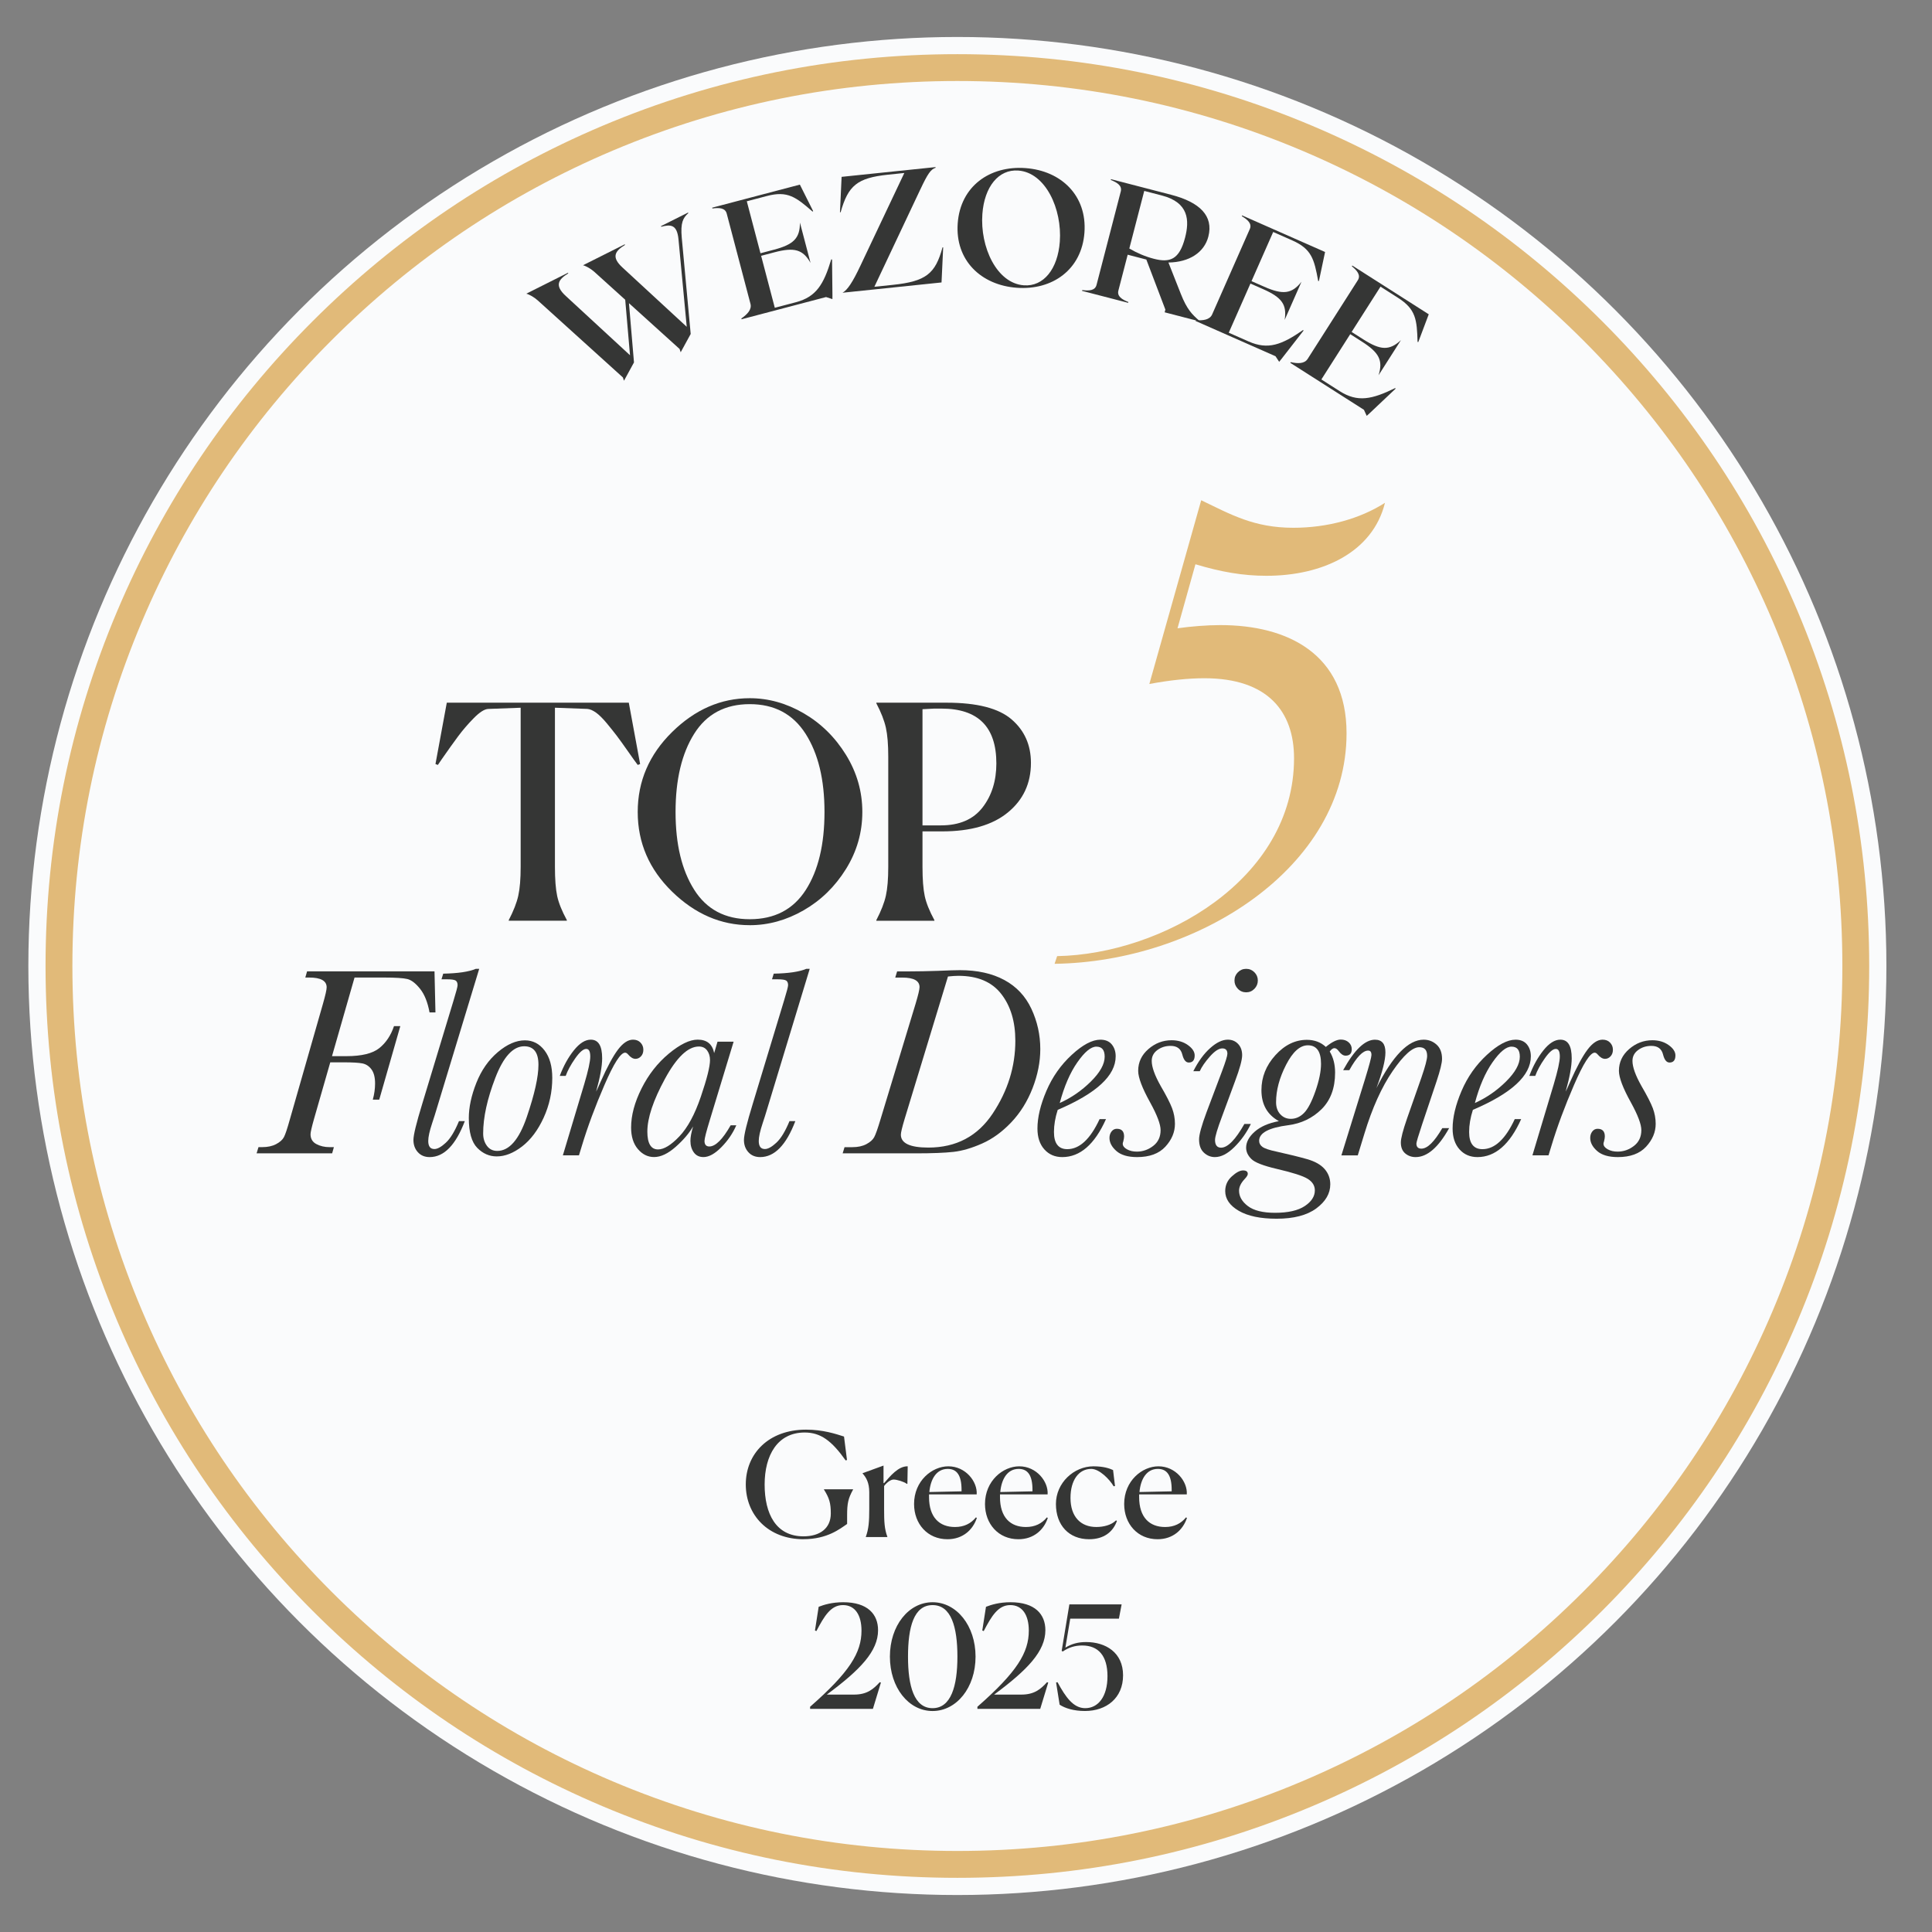 <?xml version="1.0" encoding="UTF-8"?>
<svg id="Layer_1" data-name="Layer 1" xmlns="http://www.w3.org/2000/svg" viewBox="0 0 1080 1080">
  <rect x="0" y="0" width="1080" height="1080" fill="#808080" stroke="none"/>
  <defs>
    <style>
      .cls-1 {
        fill: #353635;
      }

      .cls-2 {
        fill: #e1ba79;
      }

      .cls-3 {
        fill: #fafbfc;
      }
    </style>
  </defs>
  <circle class="cls-3" cx="535.18" cy="540" r="519.33"/>
  <path class="cls-2" d="M671.49,279.64c16.46,7.88,29.35,15.39,51.54,15.39,18.97,0,37.22-5.01,51.18-13.96-6.8,27.56-34.72,40.8-66.22,40.8-13.24,0-25.41-2.15-39.73-6.44l-10.02,35.79c7.52-1.07,16.46-1.79,23.98-1.79,37.58,0,70.51,16.11,70.51,60.49,0,75.16-83.4,127.78-163.21,128.85l1.43-4.29c58.34-1.07,132.43-42.59,132.43-110.6,0-26.13-14.68-44.74-50.11-44.74-8.95,0-19.33,1.07-30.78,3.22l28.99-102.72Z"/>
  <g>
    <path class="cls-1" d="M449.17,860.44c-19.66,0-32.27-13.43-32.27-30.63s12.77-30.63,33.68-30.63c9.54,0,16.67,2.41,21.23,3.86l1.66,13.1-.75.24c-7.88-11.09-14.02-15.6-22.89-15.6-15.26,0-22.4,12.78-22.4,29.1s6.3,28.94,21.73,28.94c9.04,0,15.26-4.34,15.26-12.78,0-5.79-.83-8.6-3.82-13.35v-.16h16.26v.16c-2.74,4.98-3.32,7.72-3.32,14.39v4.82c-3.9,2.65-11.03,8.52-24.39,8.52Z"/>
    <path class="cls-1" d="M484.01,859.23v-.16c1.58-4.42,1.91-8.36,1.91-15.44v-9.49c0-5.31-1.74-8.28-3.73-10.45v-.16l11.7-4.26v9.81h.33c3.32-3.78,7.8-9.49,13.19-9.41l-.17,9.81h-.33c-1.58-1.21-5.56-2.41-7.38-2.41-1.33,0-3.48,1.21-5.31,3.62v12.86c0,6.99.17,11.09,1.82,15.52v.16h-12.03Z"/>
    <path class="cls-1" d="M529.63,860.44c-11.11,0-18.66-8.52-18.66-19.7,0-12.94,10.04-21.06,19.16-21.06,9.71,0,16.34,8.6,15.84,15.68h-26.63v1.53c0,11.34,5.81,16.72,14.52,16.72,5.06,0,8.88-1.93,11.7-5.39l.5.32c-2.16,6.59-7.8,11.9-16.42,11.9ZM519.51,834.06l18-.4v-.88c0-7.96-2.57-11.66-7.71-11.66-6.3,0-9.62,5.63-10.29,12.94Z"/>
    <path class="cls-1" d="M569.28,860.44c-11.12,0-18.66-8.52-18.66-19.7,0-12.94,10.04-21.06,19.16-21.06,9.7,0,16.34,8.6,15.84,15.68h-26.62v1.53c0,11.34,5.81,16.72,14.52,16.72,5.06,0,8.88-1.93,11.7-5.39l.5.32c-2.16,6.59-7.8,11.9-16.42,11.9ZM559.16,834.06l18-.4v-.88c0-7.96-2.57-11.66-7.71-11.66-6.3,0-9.62,5.63-10.29,12.94Z"/>
    <path class="cls-1" d="M624.36,850.23c-2.16,6.11-7.3,10.21-15.51,10.21-11.28,0-18.58-7.8-18.58-19.7s10.12-21.06,20.99-21.06c5.72,0,9.04,1.21,10.95,2.09l1.08,8.92-.75.16c-2.24-3.86-7.96-9.73-12.52-9.73-7.05,0-11.61,6.35-11.61,16.24,0,10.53,5.72,16.24,14.43,16.24,3.98,0,8.38-1.04,11.03-3.7l.5.32Z"/>
    <path class="cls-1" d="M647.08,860.44c-11.12,0-18.66-8.52-18.66-19.7,0-12.94,10.04-21.06,19.16-21.06,9.71,0,16.34,8.6,15.84,15.68h-26.63v1.53c0,11.34,5.81,16.72,14.52,16.72,5.06,0,8.88-1.93,11.7-5.39l.5.32c-2.16,6.59-7.8,11.9-16.42,11.9ZM636.97,834.06l18-.4v-.88c0-7.96-2.57-11.66-7.71-11.66-6.3,0-9.62,5.63-10.29,12.94Z"/>
  </g>
  <g>
    <path class="cls-1" d="M452.85,955.28v-1.2c22.11-19.39,28.73-30.24,28.73-42.54,0-8.7-3.59-14.29-10.37-14.29s-10.45,6.15-14.84,14.53l-.8-.32,2.07-13.25c2.87-1.12,7.42-2.55,13.73-2.55,13.65,0,19.47,6.7,19.47,15.64,0,11.73-9.9,22.11-28.65,35.99h15.24c7.26,0,10.77-3.03,14.36-6.94l.64.24-4.47,14.68h-35.11Z"/>
    <path class="cls-1" d="M497.46,926.07c0-17.32,10.45-30.41,23.86-30.41s24.02,13.09,24.02,30.41-10.61,30.4-24.02,30.4-23.86-13.09-23.86-30.4ZM535.2,926.07c0-16.52-3.43-28.81-13.89-28.81s-13.73,12.29-13.73,28.81,3.43,28.81,13.73,28.81,13.89-12.29,13.89-28.81Z"/>
    <path class="cls-1" d="M546.38,955.28v-1.2c22.11-19.39,28.73-30.24,28.73-42.54,0-8.7-3.59-14.29-10.37-14.29s-10.45,6.15-14.84,14.53l-.8-.32,2.07-13.25c2.87-1.12,7.42-2.55,13.73-2.55,13.65,0,19.47,6.7,19.47,15.64,0,11.73-9.9,22.11-28.65,35.99h15.24c7.26,0,10.77-3.03,14.36-6.94l.64.24-4.47,14.68h-35.11Z"/>
    <path class="cls-1" d="M592.35,952.97l-1.99-12.45.8-.16c4.55,8.38,8.86,14.52,15.48,14.52,7.26,0,12.45-6.46,12.45-17.88s-5.11-17.16-14.12-17.16c-3.99,0-7.5,1.04-10.85,3.35l-.64-.32,4.31-26.02h29.21l-1.52,7.98h-27.21l-2.71,16.2c3.43-2.08,7.02-3.11,11.57-3.11,10.93,0,20.67,5.83,20.67,18.59s-9.34,19.95-21.31,19.95c-6.23,0-11.09-1.52-14.13-3.51Z"/>
  </g>
  <g>
    <path class="cls-1" d="M316.86,514.68h-32.47v-.33c2.66-5.1,4.44-9.66,5.33-13.65.89-4,1.33-9.38,1.33-16.15v-88.92l-18.15.67c-2.11.11-4.8,1.83-8.08,5.16-3.28,3.33-6.19,6.72-8.74,10.16-2.56,3.44-5.61,7.72-9.16,12.82-1,1.44-1.72,2.5-2.16,3.16l-1.33-.5,6.33-34.3h101.74l6.33,34.3-1.33.5c-1.11-1.44-2.94-4-5.5-7.66-2.56-3.66-4.64-6.55-6.24-8.66-1.61-2.11-3.5-4.47-5.66-7.08-2.17-2.61-4.14-4.55-5.91-5.83-1.78-1.27-3.39-1.97-4.83-2.08l-18.15-.67v88.92c0,6.99.42,12.43,1.25,16.32.83,3.89,2.64,8.38,5.41,13.49v.33Z"/>
    <path class="cls-1" d="M419.1,517.18c-16.1,0-30.56-6.25-43.38-18.73-12.82-12.49-19.23-27.34-19.23-44.54s6.41-32.11,19.23-44.71c12.82-12.6,27.28-18.9,43.38-18.9,10.43,0,20.48,2.8,30.14,8.41,9.66,5.61,17.54,13.35,23.65,23.23,6.1,9.88,9.16,20.54,9.16,31.97s-3.05,22.06-9.16,31.89c-6.11,9.83-13.99,17.51-23.65,23.06-9.66,5.55-19.71,8.33-30.14,8.33ZM419.1,513.85c13.88,0,24.31-5.44,31.31-16.32,6.99-10.88,10.49-25.42,10.49-43.63s-3.53-32.66-10.57-43.71c-7.05-11.04-17.46-16.57-31.22-16.57s-24.12,5.52-31.06,16.57c-6.94,11.05-10.41,25.62-10.41,43.71s3.47,32.47,10.41,43.46c6.94,10.99,17.29,16.49,31.06,16.49Z"/>
    <path class="cls-1" d="M489.88,514.35c2.66-5.1,4.44-9.66,5.33-13.65.89-4,1.33-9.38,1.33-16.15v-61.61c0-6.77-.44-12.16-1.33-16.15-.89-4-2.66-8.55-5.33-13.65v-.33h39.3c16.99,0,29.08,3.11,36.3,9.33,7.22,6.22,10.82,14.32,10.82,24.31,0,11.44-4.3,20.68-12.91,27.73-8.6,7.05-20.84,10.57-36.72,10.57h-10.99v19.82c0,6.99.42,12.43,1.25,16.32.83,3.89,2.64,8.38,5.41,13.49v.33h-32.47v-.33ZM526.34,396.12h-4.33c-.67,0-2.78.11-6.33.33v64.94h10.32c10.32,0,18.07-3.33,23.23-9.99,5.16-6.66,7.74-14.88,7.74-24.65,0-20.42-10.21-30.64-30.64-30.64Z"/>
  </g>
  <g>
    <path class="cls-1" d="M384.6,118.79l.17.33c-2.96,2.72-4.44,5.32-3.65,13.89l4.98,53.68-5.59,10.23-.62-1.85-28.3-25.59,2.81,33.12-5.59,10.23-.62-1.85-47.56-43.03c-1.9-1.73-4.66-3.33-6.43-3.78l23.3-11.69.17.33c-5.52,3.39-7.86,6.73-1.38,12.65l35.89,33.12-2.68-31.02-17.16-15.51c-1.9-1.73-4.66-3.33-6.43-3.78l23.3-11.69.17.33c-5.52,3.39-7.86,6.73-1.38,12.65l35.89,33.12-4.6-48.82c-.79-8.57-4.54-8.44-9.65-7.11l-.17-.33,15.15-7.6Z"/>
    <path class="cls-1" d="M465.12,145.07l.22,20.04-.02,2.1-3.55-1.16-47.22,12.42-.12-.45c3.3-2.3,5.93-4.99,5.08-8.2l-13.27-50.43c-.84-3.21-4.22-3.37-7.99-2.85l-.12-.45,49-12.89,7.42,14.81-.31.27c-9.4-8.2-14.04-11.74-25.54-8.71l-11.23,2.95,7.64,29.05,7.48-1.97c11.05-2.91,14.6-6.41,14.58-15.17l5.93,22.54c-4.27-7.55-9.09-8.85-20.14-5.94l-7.48,1.97,7.64,29.05,11.76-3.09c11.49-3.02,15.63-10.11,19.8-23.98l.4.08Z"/>
    <path class="cls-1" d="M514.52,105.77l-25.74,54.54,10.26-1.07c18.6-1.93,23.81-6.18,27.83-20.95l.37-.04-.92,19.64-55.35,5.75c2.72-1.49,5.61-5.77,10.01-15.12l24.54-51.82-9.07.94c-17.32,1.8-22.34,6.12-26.53,21l-.37.04.91-19.82,52.51-5.45.04.37c-2.69.83-4.46,3.43-8.48,12Z"/>
    <path class="cls-1" d="M606.21,130.03c-1.52,20.67-17.9,32.31-37.84,30.83-20.03-1.48-34.52-15.39-33-36.06,1.52-20.67,17.9-32.31,37.93-30.83,19.94,1.47,34.43,15.38,32.91,36.05ZM592.44,135.11c1.35-18.28-7.96-38.65-23.21-39.77-11.03-.81-18.96,9.04-20.08,24.29-1.35,18.38,7.95,38.74,23.2,39.86,11.03.81,18.96-9.13,20.09-24.38Z"/>
    <path class="cls-1" d="M670.39,179.32l-.07.27-19.26-5,.39-1.52-10.64-27.98-10.43-2.71-5.2,20.06c-.83,3.21,2.04,5,5.58,6.39l-.12.45-25.77-6.68.12-.45c3.77.5,7.15.33,7.98-2.88l13.55-52.26c.83-3.21-2.03-5-5.57-6.39l.12-.45,33.62,8.72c15.96,4.14,23.78,11.78,20.78,23.38-2.31,8.92-10.76,14.34-22.31,14.48l6.95,17.6c3.39,8.59,6.27,11.43,10.3,14.95ZM631.29,138.91c4.29,2.54,9.01,4.53,13.65,5.73,9.01,2.34,14.32.57,17.53-11.82,2.45-9.45,2.23-19.6-13.02-23.55l-9.81-2.54-8.35,32.19Z"/>
    <path class="cls-1" d="M728.69,184.8l-12.31,15.82-1.32,1.63-2.05-3.12-44.68-19.71.19-.42c4.01.26,7.74-.21,9.08-3.24l21.04-47.71c1.34-3.04-1.2-5.26-4.47-7.21l.19-.42,46.36,20.45-3.43,16.21-.41.02c-2.24-12.27-3.67-17.93-14.54-22.73l-10.62-4.69-12.12,27.48,7.08,3.12c10.45,4.61,15.42,4.08,20.86-2.78l-9.41,21.33c1.36-8.56-1.6-12.59-12.05-17.2l-7.08-3.12-12.12,27.48,11.13,4.91c10.87,4.8,18.53,1.83,30.42-6.42l.26.32Z"/>
    <path class="cls-1" d="M780.13,217.29l-14.57,13.77-1.56,1.41-1.55-3.39-41.17-26.25.25-.39c3.93.87,7.69.97,9.47-1.83l28.03-43.97c1.78-2.8-.39-5.38-3.33-7.8l.25-.39,42.73,27.24-5.84,15.5-.41-.04c-.36-12.46-.91-18.28-10.93-24.67l-9.79-6.24-16.14,25.32,6.53,4.16c9.63,6.14,14.62,6.37,21.04.41l-12.53,19.65c2.64-8.26.33-12.68-9.3-18.82l-6.52-4.16-16.14,25.32,10.25,6.54c10.02,6.39,18.04,4.61,31.04-1.73l.21.35Z"/>
  </g>
  <path class="cls-2" d="M535.18,1049.72c-68.81,0-135.56-13.48-198.41-40.06-60.7-25.67-115.21-62.42-162.02-109.23-46.81-46.81-83.56-101.32-109.23-162.02-26.58-62.85-40.06-129.6-40.06-198.41s13.48-135.56,40.06-198.41c25.67-60.7,62.42-115.21,109.23-162.02,46.81-46.81,101.32-83.56,162.02-109.23,62.85-26.58,129.6-40.06,198.41-40.06s135.56,13.48,198.41,40.06c60.7,25.67,115.21,62.42,162.02,109.23,46.81,46.81,83.56,101.32,109.23,162.02,26.58,62.85,40.06,129.6,40.06,198.41s-13.48,135.56-40.06,198.41c-25.67,60.7-62.42,115.21-109.23,162.02-46.81,46.81-101.32,83.56-162.02,109.23-62.85,26.58-129.6,40.06-198.41,40.06ZM535.18,45.28c-66.79,0-131.58,13.08-192.56,38.87-58.91,24.92-111.82,60.59-157.25,106.03s-81.11,98.34-106.03,157.25c-25.8,60.99-38.87,125.77-38.87,192.56s13.08,131.58,38.87,192.56c24.92,58.91,60.59,111.82,106.03,157.25s98.34,81.11,157.25,106.03c60.99,25.79,125.77,38.87,192.56,38.87s131.58-13.08,192.56-38.87c58.91-24.92,111.82-60.59,157.25-106.03s81.11-98.34,106.03-157.25c25.8-60.99,38.87-125.77,38.87-192.56s-13.08-131.58-38.87-192.56c-24.92-58.91-60.59-111.82-106.03-157.25s-98.34-81.11-157.25-106.03c-60.99-25.79-125.77-38.87-192.56-38.87Z"/>
  <g>
    <path class="cls-1" d="M242.89,543.01l.53,22.95h-3.3c-1.05-5.7-2.81-10.1-5.29-13.2-2.47-3.1-4.85-4.92-7.12-5.48-2.28-.55-6.64-.83-13.09-.83h-16.43l-12.6,43.95h8.03c8.55,0,14.69-1.5,18.42-4.5,3.72-3,6.46-7.1,8.21-12.3h3.53l-11.78,41.1h-3.6c.85-3.1,1.27-6.1,1.27-9,0-3.45-.67-6.09-2.02-7.91-1.35-1.83-3.05-2.94-5.1-3.34-2.05-.4-5.48-.6-10.28-.6h-7.65l-9,31.35c-1.35,4.75-2.03,7.7-2.03,8.85,0,2.5,1.07,4.33,3.23,5.48,2.15,1.15,4.6,1.73,7.35,1.73h2.47l-.97,3.45h-42.23l1.05-3.45h2.03c3.1,0,5.71-.56,7.84-1.69,2.12-1.12,3.57-2.42,4.35-3.9.78-1.47,1.86-4.71,3.26-9.71l18.53-64.73c1.4-4.9,2.1-8,2.1-9.3,0-3.65-3.25-5.48-9.75-5.48h-2.18l.98-3.45h71.26Z"/>
    <path class="cls-1" d="M256.53,626.72h3.3c-5.1,13.4-11.65,20.1-19.65,20.1-2.75,0-4.95-.91-6.6-2.74-1.65-1.82-2.47-4.11-2.47-6.86s1.62-9.38,4.88-20.03l17.55-57.91c1.5-4.9,2.25-7.75,2.25-8.55,0-1.2-.34-2.05-1.01-2.55-.68-.5-2.36-.75-5.06-.75h-2.92l.97-3.15c8.25-.15,14.33-1.05,18.23-2.7h1.88l-24.15,79.51c-.35,1.25-1.08,3.52-2.17,6.83-1.45,4.35-2.17,7.65-2.17,9.9,0,1.5.29,2.62.86,3.38.57.75,1.44,1.12,2.59,1.12,1.7,0,3.83-1.17,6.38-3.53,2.55-2.35,5-6.38,7.35-12.08Z"/>
    <path class="cls-1" d="M262.07,624.99c0-6,1.4-12.54,4.2-19.62,2.8-7.08,6.8-12.81,12-17.21,5.2-4.4,10.25-6.6,15.15-6.6,4.45,0,8.11,1.89,10.99,5.66,2.88,3.78,4.31,8.89,4.31,15.34,0,7.8-1.6,15.2-4.8,22.2-3.2,7-7.21,12.36-12.04,16.09-4.83,3.73-9.56,5.59-14.21,5.59-4.15,0-7.79-1.6-10.91-4.8s-4.69-8.75-4.69-16.65ZM270.09,633.62c0,2.7.7,5,2.1,6.9,1.4,1.9,3.33,2.85,5.78,2.85,6.7,0,12.21-6.35,16.54-19.05,4.33-12.7,6.49-22.4,6.49-29.1,0-3.45-.66-6.04-1.99-7.76-1.33-1.72-3.31-2.59-5.96-2.59-6.25,0-11.64,5.89-16.17,17.67-4.53,11.78-6.79,22.14-6.79,31.09Z"/>
    <path class="cls-1" d="M316.21,601.44h-3.3c2.1-5.6,4.74-10.38,7.91-14.33,3.17-3.95,6.31-5.93,9.41-5.93,2.15,0,3.75.86,4.8,2.59,1.05,1.72,1.58,4.34,1.58,7.84,0,4.35-1.12,10.55-3.38,18.6.3-.5,1.12-2.3,2.48-5.4,3.7-8.35,6.95-14.38,9.75-18.08,2.8-3.7,5.6-5.55,8.4-5.55,1.75,0,3.15.55,4.2,1.65,1.05,1.1,1.58,2.43,1.58,3.97s-.44,2.73-1.31,3.68c-.88.95-1.91,1.42-3.11,1.42-1.35,0-2.73-.83-4.12-2.47-.55-.65-1.1-.98-1.65-.98-2.5,0-6.35,6.01-11.55,18.04-5.2,12.03-9.4,23.34-12.6,33.94l-1.65,5.4h-9l11.93-39.75c2.25-7.6,3.38-12.75,3.38-15.45,0-1.45-.19-2.53-.56-3.23s-.94-1.05-1.69-1.05c-1.65,0-3.71,1.78-6.19,5.33-2.48,3.55-4.24,6.8-5.29,9.75Z"/>
    <path class="cls-1" d="M401.1,582.31h9l-13.35,43.95c-1.95,6.35-2.93,10.2-2.93,11.55,0,1,.23,1.76.67,2.29.45.53,1.12.79,2.03.79,3.45,0,7.43-3.95,11.93-11.85h3.15c-1.95,4.5-4.74,8.59-8.36,12.26-3.63,3.68-6.96,5.51-10.01,5.51-2.35,0-4.15-.88-5.4-2.63-1.25-1.75-1.88-3.9-1.88-6.45,0-2.05.5-4.73,1.5-8.03-2.25,3.85-5.51,7.66-9.79,11.44-4.28,3.77-8.29,5.66-12.04,5.66-3.5,0-6.51-1.49-9.04-4.46-2.53-2.97-3.79-6.99-3.79-12.04,0-6.8,1.95-14.09,5.85-21.87,3.9-7.77,8.99-14.26,15.26-19.46,6.27-5.2,11.64-7.8,16.09-7.8,2.6,0,4.66.63,6.19,1.88,1.52,1.25,2.54,3.13,3.04,5.63l1.88-6.38ZM361.87,632.57c0,3.3.5,5.79,1.5,7.46,1,1.68,2.5,2.51,4.5,2.51,3.3,0,7.26-2.42,11.89-7.28,4.62-4.85,8.64-12.28,12.04-22.28,3.4-10,5.1-16.8,5.1-20.4,0-2.1-.54-3.89-1.61-5.36-1.08-1.47-2.61-2.21-4.61-2.21-6.1,0-12.43,6.03-18.98,18.08-6.55,12.05-9.83,21.88-9.83,29.48Z"/>
    <path class="cls-1" d="M441.29,626.72h3.3c-5.1,13.4-11.65,20.1-19.65,20.1-2.75,0-4.95-.91-6.6-2.74-1.65-1.82-2.47-4.11-2.47-6.86s1.62-9.38,4.88-20.03l17.55-57.91c1.5-4.9,2.25-7.75,2.25-8.55,0-1.2-.34-2.05-1.01-2.55-.68-.5-2.36-.75-5.06-.75h-2.92l.97-3.15c8.25-.15,14.33-1.05,18.23-2.7h1.88l-24.15,79.51c-.35,1.25-1.08,3.52-2.17,6.83-1.45,4.35-2.17,7.65-2.17,9.9,0,1.5.29,2.62.86,3.38.57.75,1.44,1.12,2.59,1.12,1.7,0,3.83-1.17,6.38-3.53,2.55-2.35,5-6.38,7.35-12.08Z"/>
    <path class="cls-1" d="M501.49,543.01h7.35c4.25,0,9.42-.1,15.53-.3,5.8-.25,9.88-.38,12.23-.38,9.75,0,18.01,1.83,24.79,5.48,6.78,3.65,11.83,9.01,15.15,16.09,3.32,7.08,4.99,14.59,4.99,22.54,0,7.15-1.44,14.43-4.31,21.83-2.88,7.4-6.84,13.76-11.89,19.09-5.05,5.33-10.48,9.28-16.28,11.85-5.8,2.58-11.14,4.14-16.01,4.69-4.88.55-11.91.83-21.11.83h-40.88l1.05-3.45h4.35c3.1,0,5.71-.56,7.84-1.69,2.12-1.12,3.59-2.42,4.39-3.9.8-1.47,1.95-4.71,3.45-9.71l19.65-64.73c1.5-5,2.25-8.15,2.25-9.45,0-3.55-3.22-5.33-9.68-5.33h-3.9l1.05-3.45ZM529.92,545.86l-24.23,79.66c-1.4,4.65-2.1,7.58-2.1,8.78,0,4.8,5.12,7.2,15.38,7.2,15.55,0,27.54-6.35,35.97-19.05,8.43-12.7,12.64-26.25,12.64-40.65,0-10.7-2.62-19.43-7.88-26.18-5.25-6.75-13.23-10.13-23.93-10.13-1.65,0-3.6.13-5.85.38Z"/>
    <path class="cls-1" d="M614.66,625.59h3.6c-6.35,14.15-14.5,21.23-24.45,21.23-4.1,0-7.44-1.44-10.01-4.31-2.58-2.88-3.86-6.76-3.86-11.66,0-6.2,1.66-13.2,4.99-21,3.33-7.8,8.05-14.53,14.18-20.18,6.12-5.65,11.46-8.48,16.01-8.48,2.8,0,4.92.89,6.38,2.66,1.45,1.78,2.17,3.99,2.17,6.64,0,5.4-2.7,10.59-8.1,15.56s-13.5,9.76-24.3,14.36c-1.4,4.35-2.1,8.48-2.1,12.38,0,3.2.62,5.6,1.88,7.2,1.25,1.6,3.1,2.4,5.55,2.4,6.85,0,12.88-5.6,18.08-16.8ZM592.39,616.59c6.45-2.9,12.25-6.9,17.4-12,5.15-5.1,7.73-9.73,7.73-13.88,0-1.9-.39-3.31-1.16-4.24-.78-.92-1.94-1.39-3.49-1.39-3,0-6.54,2.91-10.61,8.74-4.08,5.83-7.36,13.41-9.86,22.76Z"/>
    <path class="cls-1" d="M656.8,628.22c0,4.65-1.79,8.91-5.36,12.79-3.58,3.88-8.84,5.81-15.79,5.81-5.15,0-9.01-1.14-11.59-3.41-2.58-2.28-3.86-4.71-3.86-7.31,0-1.4.39-2.6,1.16-3.6.77-1,1.76-1.5,2.96-1.5,2.7,0,4.05,1.43,4.05,4.28,0,.65-.15,1.58-.45,2.78-.2.55-.3.98-.3,1.28,0,1.2.77,2.24,2.33,3.11,1.55.88,3.4,1.31,5.55,1.31,3.35,0,6.4-1.06,9.15-3.19,2.75-2.12,4.13-5.06,4.13-8.81,0-3.25-1.93-8.38-5.78-15.38-4.5-8.1-6.75-14.03-6.75-17.78,0-4.8,1.9-8.85,5.7-12.15,3.8-3.3,8.13-4.95,12.98-4.95,3.55,0,6.59.9,9.11,2.7,2.52,1.8,3.79,3.73,3.79,5.78,0,2.65-1.1,3.98-3.3,3.98-1.65,0-2.85-1.47-3.6-4.43-.8-3.25-2.98-4.88-6.53-4.88-2.85,0-5.33.78-7.43,2.33-2.1,1.55-3.15,3.58-3.15,6.08,0,3.4,1.67,8.08,5.03,14.03,3.15,5.4,5.26,9.53,6.34,12.38,1.07,2.85,1.61,5.78,1.61,8.78Z"/>
    <path class="cls-1" d="M695.64,628.29h3.6c-2.35,4.85-5.41,9.15-9.19,12.9-3.78,3.75-7.41,5.63-10.91,5.63-2.35,0-4.41-.84-6.19-2.51-1.78-1.67-2.66-4.14-2.66-7.39,0-2.65,1.4-7.73,4.2-15.23l8.63-22.88c2-5.35,3-8.6,3-9.75,0-1-.24-1.75-.71-2.25-.48-.5-1.19-.75-2.14-.75-1.95,0-4.26,1.51-6.94,4.54-2.68,3.03-4.56,5.76-5.66,8.21h-3.6c2.75-5.45,5.89-9.75,9.41-12.9s6.81-4.73,9.86-4.73c2.35,0,4.28.8,5.78,2.4s2.25,3.7,2.25,6.3-1.33,7.5-3.98,14.55l-7.2,19.5c-2.65,7.05-3.98,11.48-3.98,13.28,0,1.45.29,2.54.86,3.26.57.73,1.41,1.09,2.51,1.09,3.7,0,8.05-4.43,13.05-13.28ZM690.09,548.11c0-1.8.64-3.34,1.91-4.61s2.81-1.91,4.61-1.91,3.34.64,4.61,1.91,1.91,2.81,1.91,4.61-.64,3.35-1.91,4.65c-1.28,1.3-2.81,1.95-4.61,1.95s-3.4-.66-4.65-1.99c-1.25-1.32-1.88-2.86-1.88-4.61Z"/>
    <path class="cls-1" d="M714.9,626.72c-3.25-1.8-5.69-4.14-7.31-7.01-1.62-2.88-2.44-6.31-2.44-10.31,0-7.3,2.6-13.81,7.8-19.54,5.2-5.73,11.08-8.59,17.63-8.59,2.05,0,3.96.33,5.74.97,1.77.65,3.39,1.65,4.84,3,3.35-2.75,6.12-4.12,8.33-4.12,1.8,0,3.27.51,4.42,1.54,1.15,1.03,1.73,2.31,1.73,3.86,0,2.4-1.15,3.6-3.45,3.6-1.3,0-2.58-.85-3.83-2.55-.8-1.1-1.6-1.65-2.4-1.65-.85,0-1.73.63-2.63,1.88,2,3.3,3,7.23,3,11.78,0,8.65-2.53,15.48-7.58,20.48-5.1,5-11.3,7.98-18.6,8.93-10.85,1.4-16.28,4.3-16.28,8.7,0,1.4.62,2.55,1.88,3.45,1.25.9,3.87,1.78,7.88,2.62,6.95,1.55,12.63,2.95,17.03,4.2,4.4,1.25,7.66,3.09,9.79,5.51,2.12,2.42,3.19,5.29,3.19,8.59,0,5.1-2.6,9.58-7.8,13.43-5.2,3.85-12.6,5.78-22.2,5.78-9.05,0-16.1-1.48-21.15-4.42-5.05-2.95-7.58-6.63-7.58-11.03,0-3.25,1.23-5.99,3.68-8.21,2.45-2.23,4.55-3.34,6.3-3.34s2.63.65,2.63,1.95c0,.7-.6,1.67-1.8,2.92-2.05,2.2-3.08,4.35-3.08,6.45,0,3.25,1.65,6.12,4.95,8.62,3.3,2.5,8.35,3.75,15.15,3.75,7.3,0,12.84-1.25,16.61-3.75,3.77-2.5,5.66-5.43,5.66-8.78,0-2.65-1.33-4.8-3.98-6.45-2.65-1.65-8.4-3.5-17.25-5.55-7.7-1.8-12.48-3.68-14.33-5.63-1.9-1.9-2.85-3.98-2.85-6.23,0-3.15,1.6-6.14,4.8-8.96,3.2-2.83,7.7-4.79,13.5-5.89ZM713.33,616.14c0,2.8.79,5.05,2.36,6.75,1.58,1.7,3.54,2.55,5.89,2.55,2.75,0,5.21-1.1,7.39-3.3,2.17-2.2,4.3-6.28,6.38-12.23,2.07-5.95,3.11-11.03,3.11-15.23,0-3.45-.61-6.04-1.84-7.76-1.23-1.73-3.06-2.59-5.51-2.59-4.4,0-8.46,3.64-12.19,10.91-3.73,7.28-5.59,14.24-5.59,20.89Z"/>
    <path class="cls-1" d="M806.25,630.62h3.83c-3,5.4-6.06,9.45-9.19,12.15-3.13,2.7-6.31,4.05-9.56,4.05-2.25,0-4.19-.69-5.81-2.06-1.62-1.37-2.44-3.41-2.44-6.11,0-2.25,1.15-6.7,3.45-13.35l8.03-22.88c2.15-6.25,3.22-10.3,3.22-12.15,0-1.65-.36-2.87-1.09-3.67-.73-.8-1.84-1.2-3.34-1.2-3.8,0-8.76,4.46-14.89,13.39-6.13,8.93-11.39,20.62-15.79,35.07l-3.67,12h-9.15l13.2-42.6c2.4-7.85,3.6-12.35,3.6-13.5,0-.85-.15-1.47-.45-1.88s-.78-.6-1.42-.6c-2.95,0-6.45,3.65-10.5,10.95h-3.45c6.25-11.35,12.18-17.03,17.78-17.03,1.95,0,3.41.59,4.39,1.76.98,1.17,1.46,2.96,1.46,5.36,0,4.3-1.68,10.95-5.03,19.95,9.05-18.05,17.85-27.08,26.4-27.08,2.75,0,5.15.91,7.2,2.74,2.05,1.83,3.08,4.49,3.08,7.99,0,2.25-1.03,6.45-3.08,12.6l-8.03,23.93c-2.15,6.45-3.22,10.05-3.22,10.8,0,.95.24,1.66.71,2.14.47.48,1.16.71,2.06.71,1.7,0,3.53-.96,5.48-2.89s4.02-4.79,6.23-8.59Z"/>
    <path class="cls-1" d="M846.74,625.59h3.6c-6.35,14.15-14.5,21.23-24.45,21.23-4.1,0-7.44-1.44-10.01-4.31-2.58-2.88-3.86-6.76-3.86-11.66,0-6.2,1.66-13.2,4.99-21,3.33-7.8,8.05-14.53,14.18-20.18,6.12-5.65,11.46-8.48,16.01-8.48,2.8,0,4.92.89,6.38,2.66,1.45,1.78,2.17,3.99,2.17,6.64,0,5.4-2.7,10.59-8.1,15.56s-13.5,9.76-24.3,14.36c-1.4,4.35-2.1,8.48-2.1,12.38,0,3.2.62,5.6,1.88,7.2,1.25,1.6,3.1,2.4,5.55,2.4,6.85,0,12.88-5.6,18.08-16.8ZM824.46,616.59c6.45-2.9,12.25-6.9,17.4-12,5.15-5.1,7.73-9.73,7.73-13.88,0-1.9-.39-3.31-1.16-4.24-.78-.92-1.94-1.39-3.49-1.39-3,0-6.54,2.91-10.61,8.74-4.08,5.83-7.36,13.41-9.86,22.76Z"/>
    <path class="cls-1" d="M858.2,601.44h-3.3c2.1-5.6,4.74-10.38,7.91-14.33,3.17-3.95,6.31-5.93,9.41-5.93,2.15,0,3.75.86,4.8,2.59,1.05,1.72,1.58,4.34,1.58,7.84,0,4.35-1.12,10.55-3.38,18.6.3-.5,1.12-2.3,2.48-5.4,3.7-8.35,6.95-14.38,9.75-18.08,2.8-3.7,5.6-5.55,8.4-5.55,1.75,0,3.15.55,4.2,1.65,1.05,1.1,1.58,2.43,1.58,3.97s-.44,2.73-1.31,3.68c-.88.95-1.91,1.42-3.11,1.42-1.35,0-2.73-.83-4.12-2.47-.55-.65-1.1-.98-1.65-.98-2.5,0-6.35,6.01-11.55,18.04-5.2,12.03-9.4,23.34-12.6,33.94l-1.65,5.4h-9l11.93-39.75c2.25-7.6,3.38-12.75,3.38-15.45,0-1.45-.19-2.53-.56-3.23s-.94-1.05-1.69-1.05c-1.65,0-3.71,1.78-6.19,5.33-2.48,3.55-4.24,6.8-5.29,9.75Z"/>
    <path class="cls-1" d="M925.54,628.22c0,4.65-1.79,8.91-5.36,12.79-3.58,3.88-8.84,5.81-15.79,5.81-5.15,0-9.01-1.14-11.59-3.41-2.58-2.28-3.86-4.71-3.86-7.31,0-1.4.39-2.6,1.16-3.6.77-1,1.76-1.5,2.96-1.5,2.7,0,4.05,1.43,4.05,4.28,0,.65-.15,1.58-.45,2.78-.2.55-.3.98-.3,1.28,0,1.2.77,2.24,2.33,3.11,1.55.88,3.4,1.31,5.55,1.31,3.35,0,6.4-1.06,9.15-3.19,2.75-2.12,4.13-5.06,4.13-8.81,0-3.25-1.93-8.38-5.78-15.38-4.5-8.1-6.75-14.03-6.75-17.78,0-4.8,1.9-8.85,5.7-12.15,3.8-3.3,8.13-4.95,12.98-4.95,3.55,0,6.59.9,9.11,2.7,2.52,1.8,3.79,3.73,3.79,5.78,0,2.65-1.1,3.98-3.3,3.98-1.65,0-2.85-1.47-3.6-4.43-.8-3.25-2.98-4.88-6.53-4.88-2.85,0-5.33.78-7.43,2.33-2.1,1.55-3.15,3.58-3.15,6.08,0,3.4,1.67,8.08,5.03,14.03,3.15,5.4,5.26,9.53,6.34,12.38,1.07,2.85,1.61,5.78,1.61,8.78Z"/>
  </g>
</svg>